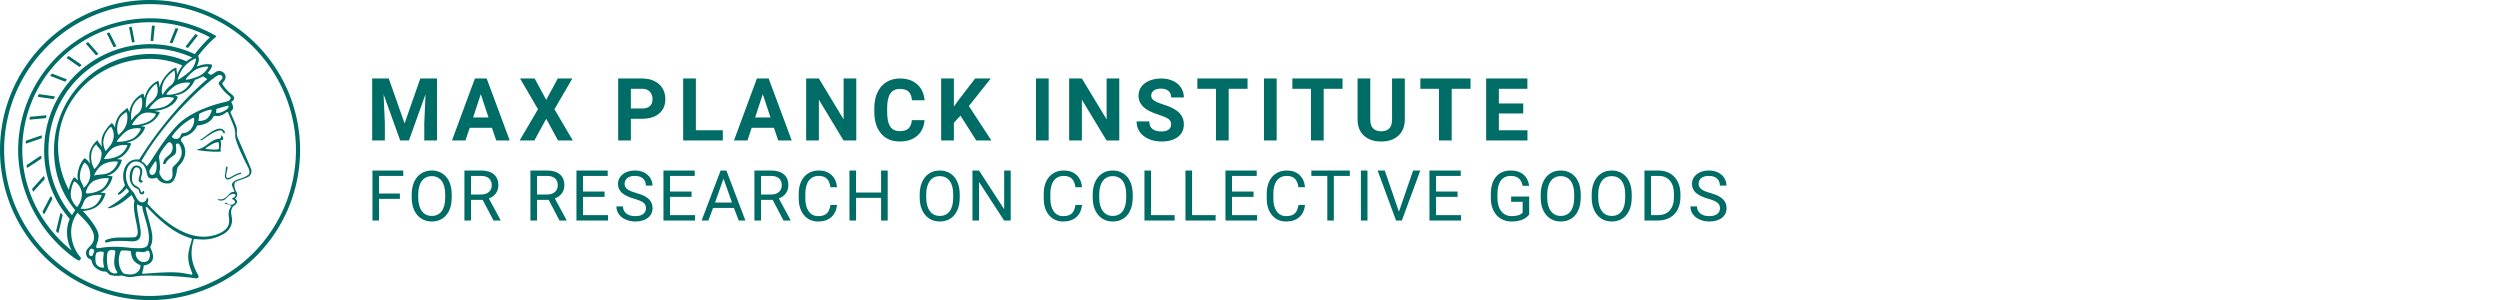 <svg xmlns="http://www.w3.org/2000/svg" viewBox="0 0 2500 300"><defs><style>.minerva-base-style{}</style></defs><g transform="translate(0 0) scale(1.429) translate(0 0)" style="fill: #006c66;"><title>minerva</title><path d="M105,0A105,105,0,1,0,210,105,105.1,105.1,0,0,0,105,0Zm0,207.1A102.1,102.1,0,1,1,207.1,105,102.2,102.2,0,0,1,105,207.1Z"/><path class="minerva-base-style" d="M166.6,97c-1.4-3.1-.5-5.1-.9-7.3s-2.7-7-4.3-10.8c-.7-1.7,3.8-1.3.4-7.6,0-.2,4.7-2,0-5.5a26.4,26.4,0,0,1-6-6.7,1,1,0,0,1,0-1.3c2.7-2.4,2.8-5.8-.1-7.5s-4.5,0-6.7,1.4c-.7.5-1.1.8-1.9.5L145.3,51c2.7-2.6,3.3-5.2,3.1-5.6s-4.6-1.3-10.2,1l-.4-.3c2.3-3.9,1-6.7.9-6.9h-.1A81,81,0,0,1,151,25.9h.1c.2-.3.3-.6-.2-.9l-1-.6A92.4,92.4,0,0,0,12.7,105c0,29.5,15,57.9,39.4,75.6a13.5,13.5,0,0,0,2.8,1.6A1.1,1.1,0,0,0,56,182l.3-.5a1,1,0,0,0,.3-.8c0-.7-.9-1.3-2.1-3a27.7,27.7,0,0,1-4.7-15.1,22.1,22.1,0,0,1,4.5-13.7c3.7,3.9,11.7,10.9,11.5,17.4s-6.9,6.8-5.4,12.2c.9,3.4,3.4,2,3.9,4.6.7,4.4,6.7,7.3,9.3,6.9.7-.1,1.2.4,2.4,1.7s6.2,1.6,8.2,1.2,4.1,1.4,8,.9,6.1-.9,8.2-.9,22.5-.3,36,1.8c2.4.4,3.1-.7,2.1-2.5-4.9-8.6-5.6-15.8-2.8-25,5,.4,12.2,1.7,21.6-4a11,11,0,0,0,5.1-9.5c-.1-2.1-1-4.7-.5-6.7s1.3-2.7,2.1-3.2c3.6-2.6,1-4.6.4-4.8a3.4,3.4,0,0,0,1.1-4.6c-.7-.7-2.7-6.2-.4-7.3s5.3-1.8,8.1-3.1a4.5,4.5,0,0,0,2.4-6C174.2,114.4,166.8,97.4,166.6,97ZM64.7,179.1c-.7.2-2.9.3-2.4-2.7s2.3-2.6,3.3-1.6S64.9,177.6,64.7,179.1Zm87-125.9c1.2-.8,2.5-1.1,3.3-.4,2.6,2.6-2.9,4.1-1.8,6.1a30.7,30.7,0,0,0,7.5,8.4c1.2,1,1.4,3.1-3.3,4.1s-23.6,5.9-33.6,16.5c-12.5,13.2-20.4,30.3-21.5,28s-3.6-2.8-3.2-3.5C117,81.6,145.1,57.3,151.7,53.2Zm8.2,21.7c-1,2.9-9.1,5.5-8.7,3.5s0-2.2.6-2.3,3.5-1.1,7.5-2.1C159.7,73.9,160.2,74.1,159.9,74.9Zm-20.6,5.3c-.2-1.2,8.5-4.1,8.8-3.3s-1.8,6-4.7,7-4.7.9-4.6.4A11,11,0,0,0,139.3,80.2ZM119,125.8c-4,2.5-6.2-2.2-6.8-3.1a3.7,3.7,0,0,1-.5-3.1c.3-1.4.5-3.3-.4-9.3-.4-2.7,5-9.2,6.3-10.4s3.1.6,3.2,2.6c.3,3.6-1.8,5.6-3.9,7.2s-3.1,4.4-2.6,5.1a1.5,1.5,0,0,0,1.9-.9c1.5-3.3,6-4.9,6.7-6.7s.3-4.4.2-5.6.9-1.2,1.6-1.1,1.4,1.4,1.8,2.7c2.9,7.5-4.3,12-5.5,13.8S122.1,123.9,119,125.8Zm6.1-29.1c-2.2,1.5-5.3-.5-4.7-1.4a43.7,43.7,0,0,1,11.5-11c3.4-2.1,3.8-2.3,4-1.1a10.6,10.6,0,0,1-2.6,7.5c-2.3,2.5-4.6,2.3-5.8,2.6S126.7,95.6,125.1,96.7Zm-19.3,25.6c-1-.2-1.4-2.1-1.2-2.9s3.1-5.2,4-6.4a.5.5,0,0,1,.8.3C110,117.4,109.4,123.1,105.8,122.3ZM138,48.2a17.7,17.7,0,0,1,7.5-1.6c.8.1-1.9,4.8-6.6,6.8s-8.5,2.5-8.9,2.3S134.1,49.9,138,48.2ZM54.7,126.5c-1.5-1.7-2.8-2.6-2.9-2.5a22.4,22.4,0,0,0-3.6,8.9A65.4,65.4,0,0,1,40.7,105C39.3,69.6,69,41.1,105.2,41.2a56.8,56.8,0,0,1,22.4,4.6,31.3,31.3,0,0,0-3.7,6.6c0-1.9-.5-3.4-.4-4.6s-5.1.9-9.7,8.3a19.9,19.9,0,0,0-2.2,5.3c-.1-2.8-.7-4.9-.9-4.9a16.1,16.1,0,0,0-8.5,8.8,22.4,22.4,0,0,0-1.1,3.4c-.2-1.9-.7-3.2-.9-3.2s-5.9,2.3-8.6,8.9A15.4,15.4,0,0,0,90.5,79c-.5-2.3-1.4-3.7-1.7-3.4-1.9,2.4-5.7,3.5-7.6,9.6a13.2,13.2,0,0,0-.7,4.2c-.8-2-2-3.2-2.3-3.2s-6.1,5.5-7,10.9a15.8,15.8,0,0,0,.2,5.8c-1.1-1.8-2.5-3-3.1-4.8-.9.5-5.7,5-5.8,10.7a19.7,19.7,0,0,0,.7,6.1c-1.6-2.9-3.8-4.2-4.1-4.1s-4,4.1-4.8,11.1A11.8,11.8,0,0,0,54.7,126.5Zm74.1-79.7c2.8-3.4,7.6-6.1,8.2-5.8s-.8,5.6-3.9,8.6-8.1,6.2-8.6,6.1S126.2,49.8,128.8,46.8Zm-9.3,13a21,21,0,0,0-5.6,6.4c-.5.9-1.9-5,1.7-10.6,2.2-3.5,6.6-6.6,6.5-6.2S124.2,56,119.5,59.8Zm-10.1,7.5c-3.4,5.1-3.6,3.3-7.3,8.3-.2.2-.2-6.5,1.1-9.4,2.1-4.7,5.7-7.4,6.2-7.5S111.3,64.5,109.4,67.3ZM98.3,77.4c-1.7,3-3.3,2.3-6.2,6.7-.3.4-1.1-3.6.7-9.1a12.6,12.6,0,0,1,5.9-6.9C99.3,68,100.4,73.8,98.3,77.4ZM88,88.1c-1.8,3.9-2.9,4-5,6.4-.3.4-1.8-3.7-.4-8.8s4-5.6,5.3-7S89.9,84,88,88.1Zm-8.4,6.6a10.3,10.3,0,0,1-.4,3c-1.3,4.3-3.9,6.2-5.3,8.1a15.7,15.7,0,0,1-1.6-5.8,15.2,15.2,0,0,1,5.2-11.2C78.3,88.8,79.6,92,79.6,94.7Zm-8.5,12.8A14.9,14.9,0,0,1,66,118.3a17.7,17.7,0,0,1-2.2-7.6c-.2-6.3,2.4-8.5,3.6-9.7C67.9,102.8,71.1,104.2,71.1,107.5ZM59,113.8c1.8.9,3.9,3.4,4.1,8.2s-3.2,8.7-4.6,9.4c-.9-3.7-2.6-4.4-2.6-8A18,18,0,0,1,59,113.8Zm7.3,12.5c4.6-2,9.6-1.7,9.8-1.5s-1.5,5.9-5.9,8.2-9.5,2.7-10,2.1S61.7,128.3,66.3,126.3Zm-.4-3.4c.3-1.5,3-6.5,7.1-8.3h0a18.4,18.4,0,0,1,9.4-1.5c.5.2-1.7,5.6-5.8,7.6S70.1,121.6,65.9,122.9Zm6.9-11.8c.2-.4,3.5-6.4,7.4-8.2a17.5,17.5,0,0,1,8.9-1.4c.3.1-1.8,5.4-6.2,7.6S72.6,111.6,72.8,111.1Zm8.9-11.9c-.3-.2,4.4-6.4,8.4-8.3a15.6,15.6,0,0,1,8.4-1c.3.3-1.9,5.5-6.5,7.5A24.2,24.2,0,0,1,81.7,99.2ZM92.4,87.4c-.2-.2,3.4-6.3,7.4-7.9s7.7-.1,8.9,0-1.3,4.5-6.6,6.4S93.1,87.7,92.4,87.4Zm12-11.4c.1-.3,4.1-5.9,8.1-7.3a16.4,16.4,0,0,1,9.2-.2c.5.2-2.8,5-7.7,6.5S104.3,76.3,104.4,76Zm12.1-9.9c-.5-.3,4.3-5.7,8.2-7.2a18,18,0,0,1,8.3-1c.3.2-2.5,4.9-7.1,6.7S117.1,66.5,116.5,66.1ZM50.2,175.3C28.6,158.1,15.6,132.1,15.6,105A89.3,89.3,0,0,1,146.4,25.8a.4.4,0,0,1,.1.7,97.3,97.3,0,0,0-10.2,11.4,73.1,73.1,0,0,0-31.3-7A74.3,74.3,0,0,0,30.9,105a72.1,72.1,0,0,0,17.9,48.2,23.1,23.1,0,0,0-1.9,9.4A25.6,25.6,0,0,0,50.2,175.3Zm.2-24.8h-.1A69.2,69.2,0,0,1,33.9,105,71.2,71.2,0,0,1,105,33.9a70.1,70.1,0,0,1,29.6,6.4,22.6,22.6,0,0,0-4.1,2.6A63.1,63.1,0,0,0,105,37.8,67.3,67.3,0,0,0,37.8,105c0,16.1,5,30.2,14.8,42C52.1,147.9,51.3,149.1,50.4,150.5Zm3.5-5.6c-1.3-1.2-4.1-4.3-4.4-8.3V136c0-4.3,1.9-8.6,2.4-9s5.3,3.3,5.4,8.7A14.4,14.4,0,0,1,53.9,144.9Zm8-7.2c3.9-1.8,9.6-1.4,9.3-1.1s-1.8,5.8-6.2,8a12.1,12.1,0,0,1-8.7,1.3C58.6,143.3,58.1,139.5,61.9,137.7Zm5.2,46.5c-.6-2.7-.4-6.3.5-7.3s4.9-1.2,5-.1-1.1,5.4.3,10.2C72.6,187.7,68.3,187.4,67.1,184.2Zm.3-11.1c-.3-2,1.6-3.9,1.6-8.2s-6.6-12.6-11.1-17.3a19.5,19.5,0,0,0,7.9-1.9c6.6-3.1,7.9-10.1,8.1-10.4a11,11,0,0,0-3.8-.4l.8-.4c6.4-3.5,8.1-11,7.8-11.1a17,17,0,0,0-4-.3l2-.7c6.8-2.7,8.7-10.3,8.5-10.6a16.1,16.1,0,0,0-3.5-.4l1.9-.8c6.2-3.1,8.4-10.1,8.1-10.3a10.5,10.5,0,0,0-3.3-.4,23.7,23.7,0,0,0,4.5-1.5c6.7-2.9,8.9-9.3,8.6-9.6a10.9,10.9,0,0,0-3-.5,34.5,34.5,0,0,0,4.4-1.3c6.6-2.2,9.2-8.5,8.8-8.6l-3.7-.8a24.5,24.5,0,0,0,6.6-1.3c7.1-2.4,9.6-6.7,9.8-8.6a6,6,0,0,0-2.3-.8,29.3,29.3,0,0,0,4.7-1.2c6.6-2.7,9.4-9.3,9.6-9.8a29.3,29.3,0,0,0,3.9-1.6l1.9-.9,1.6,1.1c1,.6,1.4.8.9,1.2C122,75,105,99.5,97.6,111.3c-.2.4-.6.3-1.3.3-7.9-.6-12.4,8.9-8.9,17.8-.4,1.8-4.2,5.3-4.5,5.5s-1,1.4.3,1.3,4.2-3.2,5.4-4.5c.4.6,2.2,2,1.3,2.8A63.6,63.6,0,0,1,76,145c-2.6,1.2,4.2,2.1,15.7-8.3.7-.6,1.5,2.4,2.5,3.7-2,6.5,2.9,19.1,2.1,23a2.8,2.8,0,0,1-2.8,2.7c-11.4.3-12.5-.3-18.3,1.4-2.7.8-2,2.6-.1,2.1s4.6-1.5,16.9-.7c3.1.1,6.5-.6,6.5-5.7s-3.6-18.4-2.4-20.3a6.9,6.9,0,0,0,3.5,1.4c-.2,4.5,7,19,3.8,27-1.2,3-6.4,2.7-15.4,1.8C72.7,171.6,67.7,174.9,67.4,173.1Zm35.1,9.9c-5.9,2-8.3-4.9-7.3-6.4s4.4,1,7.3-.9S106,181.8,102.5,183Zm-27,4.3c-.8-3.7-1.1-10,.4-11.5s4.9-.9,4.8.2c-.3,4.3-2.1,9.2,1.2,14.1C83.2,192,76.7,192.3,75.5,187.3Zm11.4,4.2c-1.6-.4-6-7.4-2.4-15.8.3-.8,5.8-.3,6.8,0s-.8,6.8,6.8,9.8C98.8,185.8,98,194.3,86.9,191.5Zm47.2-23.3c-2.5,8.8-3.8,12.3,0,21.9.5,1.3.9,2.3-.2,2.1-7.7-1.4-9.4-2.6-33.7-.6-1.7.2.6-3.4.3-5.8,2.2-.3,5.8-1.3,6.5-4.9s-2.1-7.6-1.8-8.2c3.5-6.7-.2-14.1-3.1-26.6-.3-1.2.4-1.7.9-1.1,15.6,16.9,25.5,20.2,30.9,21.8C134.4,167,134.3,167.6,134.1,168.2ZM174,122.1c-3.3,2.9-8.3,3.1-10.3,4.9s-1.5,2.5-.4,5.2,1.1,1.7-1.1,2.3-4.1,5.8-8.8,4.9c-1.8-.3-.5.8.2.9,2.6.3,3.7-.5,4.6-1.4s2.2-2.4,3.6-2.9,2.9-.5,3,.6-1.9,2.1-2.7,2.5c1,.5,3.9,1.9,1.4,3.6s-4.6-.5-4.9-.7-1.7-.2-1.3.3,5.2,1.3,4.5,2.2c-3.5,4.7-.6,7.5-1.7,12.3s-7.7,7.5-12.8,8.4c-17.4,3.1-34.3-11.6-44.2-22.8.9-2.1.8-4.8-.1-3.8s-.7,2.4-2.8,2.9c-3.9,1-5.7-5.9-6.9-7.1-4.8-4.7-6.7-11.4-3.9-17.3s9-4.7,11.4-1.1,1.7,7,3.4,8.3,4.8.2,5.4,0,1.7,4.3,8,4.1,5.9-10.7,6.9-11.6c8.6-8.4,4.2-15.9,2.6-17.6s1-3.6,1.5-3.7a13,13,0,0,0,9.4-7.7s8.4-.2,11.4-6.2c.8-1.6,3.3,1.5,8.9-2.9a.8.8,0,0,1,1.4.3c3.7,8.9,5.2,11.3,4.9,15.8s8.7,21.5,9.4,23.1S174.8,121.3,174,122.1Z"/><path class="minerva-base-style" d="M153.8,90c-4.9.2-10.6,6.2-12.4,7s-1.3,1.5-.2,1.1,5.9-4.7,10.7-6.4,3.6,1.8,5,1.6S156.6,89.9,153.8,90Z"/><path class="minerva-base-style" d="M154.9,94.8c-.4.1.4,2.2-1.7,2.3-4.6.3-8.3,4.7-11.1,6a12.9,12.9,0,0,1-3.8,1.4.3.3,0,0,0,.1.6c11.7,1.6,16.2,1.1,16.3.7s-.6-1.2-.4-1.7a11.3,11.3,0,0,0,.1-5.5c-.2-.8,1.8-.3,1.8-1.3S155.6,94.7,154.9,94.8Zm-1.8,9.3c-.2.9-5.5.5-8.3.2-.7,0-1.8-.1.3-1.4s4.1-2.8,7.2-3.4a.8.8,0,0,1,.8.6A10.6,10.6,0,0,1,153.1,104.1Z"/><path class="minerva-base-style" d="M168.4,120.8c-.9,0-4.5,1.6-5.9,2.5s-4.4,2.7-4.2-.8c.1-1.3.9-4.4.9-5.3s-1-.7-1.1,0a36.9,36.9,0,0,1-.7,5.3c-.4,1.8,1.2,4,3.6,2.7s4.8-2.9,7.3-3.4C168.9,121.7,169,120.8,168.4,120.8Z"/><path class="minerva-base-style" d="M100.5,133.6c-.7-.3-.5,1.2-1.4,1s-.2-1.3-1.8-3-2.8-1.2-4.3-3.6-.3-12,3.1-10.8,1.6,5,1,8,2.5,2.8,2.8,2.1-1.1-.9-1.4-1.9,3.5-7.6-1.8-9.4c-3.8-1.3-6.4,3.6-5.9,8.9a8,8,0,0,0,5.1,7.1c2.3.8.6,4,3.7,4C101,136,101.3,133.9,100.5,133.6Z"/><path class="minerva-base-style" d="M131.3,33.4c.2.1.3,0,.5-.1l6.5-8.3a.5.5,0,0,0-.2-.6L137,24a.4.4,0,0,0-.5.1L130,32.4c-.2.2-.1.5.2.6Z"/><path class="minerva-base-style" d="M119.2,30l1.1.3a.5.5,0,0,0,.5-.3l3.8-9.4a.4.4,0,0,0-.3-.6l-1.2-.2h-.3l-3.9,9.6A.4.4,0,0,0,119.2,30Z"/><path class="minerva-base-style" d="M105.8,28.7h1.1c.2.1.4-.1.4-.3l1-10a.5.5,0,0,0-.4-.5h-1.1c-.3,0-.4.2-.5.4l-.9,10A.4.4,0,0,0,105.8,28.7Z"/><path class="minerva-base-style" d="M92.8,29.7l1.1-.2c.2,0,.4-.2.3-.4l-1.9-9.9c0-.2-.2-.4-.4-.3H90.7c-.2.1-.4.3-.3.5l1.9,9.9C92.3,29.6,92.5,29.7,92.8,29.7Z"/><path class="minerva-base-style" d="M79.4,32.8l.5.2,1.1-.4a.4.4,0,0,0,.3-.6l-4.6-9a.4.4,0,0,0-.5-.2l-1,.3a.4.4,0,0,0-.3.6Z"/><path class="minerva-base-style" d="M67,38.5c.1.2.3.2.5.1l1-.6a.4.4,0,0,0,.1-.6l-6.7-7.7c-.2-.2-.4-.2-.5-.1l-1,.6c-.3.1-.3.4-.1.6Z"/><path class="minerva-base-style" d="M55.4,46.7c.2.1.4.1.5-.1l.9-.7a.5.5,0,0,0,0-.7l-8.5-5.9h-.5l-.9.8a.5.5,0,0,0,0,.7Z"/><path class="minerva-base-style" d="M45.4,57.1a.4.4,0,0,0,.4-.2l.8-.9c.2-.2.1-.5-.2-.6l-9.8-3.8c-.2-.1-.4-.1-.5.1l-.7.9a.4.4,0,0,0,.2.7Z"/><path class="minerva-base-style" d="M26.8,67.8l10.5,1.5c.2,0,.4-.1.4-.3l.6-1a.4.4,0,0,0-.3-.6L27.5,65.9l-.5.2a5.4,5.4,0,0,1-.5,1.1A.4.4,0,0,0,26.8,67.8Z"/><path class="minerva-base-style" d="M21.1,83.7l10.7-1a.3.3,0,0,0,.3-.3,7.6,7.6,0,0,0,.4-1.1.4.4,0,0,0-.4-.6l-10.8,1-.4.3-.3,1.2C20.6,83.5,20.8,83.8,21.1,83.7Z"/><path class="minerva-base-style" d="M29.2,96.5c0-.4.1-.9.1-1.3s-.2-.5-.5-.4L18.4,98.4c-.2.1-.3.2-.3.4s-.1.8-.1,1.2a.4.4,0,0,0,.6.4l10.3-3.6A.3.3,0,0,0,29.2,96.5Z"/><path class="minerva-base-style" d="M28.9,110.8v-1.3a.5.5,0,0,0-.7-.4l-9.4,6.3c-.2,0-.2.2-.2.4s.1.8.1,1.2a.5.5,0,0,0,.7.3l9.4-6.2C28.9,111,29,110.9,28.9,110.8Z"/><path class="minerva-base-style" d="M31.3,125l-.3-1.3a.4.4,0,0,0-.7-.2L22.6,132c-.1.1-.2.3-.1.4s.3.8.4,1.2a.4.4,0,0,0,.7.2l7.6-8.4C31.3,125.3,31.3,125.2,31.3,125Z"/><path class="minerva-base-style" d="M35.2,137.7,29.8,148c-.1.1,0,.3,0,.4l.7,1.2a.4.4,0,0,0,.7-.1l5.4-10.2c0-.1.1-.2,0-.4l-.6-1.2A.5.5,0,0,0,35.2,137.7Z"/><path class="minerva-base-style" d="M42.9,149.3c-.2-.3-.7-.2-.7.1l-2.9,12c-.1.2,0,.3,0,.4l1,1a.4.4,0,0,0,.7-.1l2.8-11.9c.1-.1,0-.2,0-.3Z"/></g><g transform="translate(366.666 41.435)"><g transform="translate(0 99.06)" style="fill: #006c66;"><path d="M5.500-62L22.094-62L37.922-17.029L53.656-62L70.328-62L70.328 0L57.594 0L57.594-16.951L58.859-46.213L42.234 0L33.516 0L16.922-46.166L18.203-16.951L18.203 0L5.500 0L5.500-62ZM129.563 0L125.281-12.719L103.031-12.719L98.797 0L85.297 0L108.234-62L120-62L143.063 0L129.563 0ZM114.109-46.339L106.453-23L121.859-23L114.109-46.339ZM168-62L179.547-40.631L191.109-62L205.703-62L187.766-31.259L206.172 0L191.391 0L179.547-21.715L167.703 0L152.938 0L171.344-31.259L153.391-62L168-62ZM275.328-21.703L264.203-21.703L264.203 0L251.500 0L251.500-62L275.531-62Q282.484-62 287.750-59.436Q293.016-56.872 295.852-52.155Q298.688-47.437 298.688-41.410L298.688-41.410Q298.688-32.259 292.484-26.981Q286.281-21.703 275.328-21.703L275.328-21.703ZM264.203-51.719L264.203-32L275.531-32Q280.578-32 283.219-34.415Q285.859-36.830 285.859-41.325L285.859-41.325Q285.859-45.932 283.195-48.786Q280.531-51.639 275.828-51.719L275.828-51.719L264.203-51.719ZM329.203-62L329.203-10.203L356.156-10.203L356.156 0L316.500 0L316.500-62L329.203-62ZM411.563 0L407.281-12.719L385.031-12.719L380.797 0L367.297 0L390.234-62L402-62L425.063 0L411.563 0ZM396.109-46.339L388.453-23L403.859-23L396.109-46.339ZM489.609-62L489.609 0L476.906 0L452.203-40.804L452.203 0L439.500 0L439.500-62L452.203-62L476.953-21.117L476.953-62L489.609-62ZM545.172-20.375L557.875-20.375Q557.156-10.422 550.531-4.711Q543.906 1 533.078 1L533.078 1Q521.219 1 514.430-6.937Q507.641-14.874 507.641-28.728L507.641-28.728L507.641-32.475Q507.641-41.321 510.773-48.054Q513.906-54.786 519.727-58.393Q525.547-62 533.234-62L533.234-62Q543.906-62 550.422-56.281Q556.938-50.563 557.953-40.234L557.953-40.234L545.266-40.234Q544.797-46.203 541.938-48.891Q539.078-51.578 533.234-51.578L533.234-51.578Q526.891-51.578 523.742-47.065Q520.594-42.551 520.500-33.059L520.500-33.059L520.500-28.437Q520.500-18.526 523.531-13.943Q526.563-9.359 533.078-9.359L533.078-9.359Q538.953-9.359 541.852-12.047Q544.750-14.734 545.172-20.375L545.172-20.375ZM609.625 0L593.797-24.875L587.203-17.721L587.203 0L574.500 0L574.500-62L587.203-62L587.203-33.901L592.781-41.606L608.484-62L624.094-62L602.219-34.451L624.734 0L609.625 0ZM682-62L682 0L669.313 0L669.313-62L682-62ZM752.609-62L752.609 0L739.906 0L715.203-40.804L715.203 0L702.500 0L702.500-62L715.203-62L739.953-21.117L739.953-62L752.609-62ZM804.453-15.963L804.453-15.963Q804.453-19.529 801.914-21.436Q799.375-23.344 792.773-25.468Q786.172-27.593 782.313-29.660L782.313-29.660Q771.828-35.289 771.828-44.851L771.828-44.851Q771.828-49.826 774.641-53.721Q777.453-57.615 782.719-59.808Q787.984-62 794.547-62L794.547-62Q801.156-62 806.313-59.613Q811.469-57.227 814.328-52.897Q817.188-48.567 817.188-43.047L817.188-43.047L804.500-43.047Q804.500-47.237 801.828-49.556Q799.156-51.875 794.344-51.875L794.344-51.875Q789.688-51.875 787.102-49.930Q784.516-47.985 784.516-44.820L784.516-44.820Q784.516-41.841 787.547-39.834Q790.578-37.827 796.453-36.052L796.453-36.052Q807.281-32.814 812.234-28.003Q817.188-23.193 817.188-16.032L817.188-16.032Q817.188-8.061 811.141-3.530Q805.094 1 794.844 1L794.844 1Q787.734 1 781.898-1.589Q776.063-4.177 772.992-8.686Q769.922-13.195 769.922-19.119L769.922-19.119L782.656-19.119Q782.656-9.031 794.844-9.031L794.844-9.031Q799.375-9.031 801.914-10.853Q804.453-12.675 804.453-15.963ZM880.875-62L880.875-51.719L862.016-51.719L862.016 0L849.313 0L849.313-51.719L830.688-51.719L830.688-62L880.875-62ZM910-62L910 0L897.313 0L897.313-62L910-62ZM975.875-62L975.875-51.719L957.016-51.719L957.016 0L944.313 0L944.313-51.719L925.688-51.719L925.688-62L975.875-62ZM1025.391-62L1038.141-62L1038.141-21.067Q1038.141-10.869 1031.813-4.934Q1025.484 1 1014.516 1L1014.516 1Q1003.734 1 997.383-4.761Q991.031-10.522 990.906-20.594L990.906-20.594L990.906-62L1003.609-62L1003.609-20.918Q1003.609-14.792 1006.508-11.998Q1009.406-9.203 1014.516-9.203L1014.516-9.203Q1025.234-9.203 1025.391-20.571L1025.391-20.571L1025.391-62ZM1103.875-62L1103.875-51.719L1085.016-51.719L1085.016 0L1072.313 0L1072.313-51.719L1053.688-51.719L1053.688-62L1103.875-62ZM1156.578-37L1156.578-27.063L1132.203-27.063L1132.203-10.203L1160.797-10.203L1160.797 0L1119.500 0L1119.500-62L1160.719-62L1160.719-51.719L1132.203-51.719L1132.203-37L1156.578-37Z"/></g><g transform="translate(0 179.07)" style="fill: #006c66;"><path d="M33.219-27L33.219-21.641L12.344-21.641L12.344 0L5.781 0L5.781-50L36.609-50L36.609-44.594L12.344-44.594L12.344-27L33.219-27ZM85.063-26.035L85.063-22.903Q85.063-15.610 82.602-10.172Q80.141-4.734 75.625-1.867Q71.109 1 65.094 1L65.094 1Q59.219 1 54.672-1.883Q50.125-4.765 47.617-10.102Q45.109-15.439 45.031-22.451L45.031-22.451L45.031-26.035Q45.031-33.187 47.531-38.680Q50.031-44.172 54.594-47.086Q59.156-50 65.031-50L65.031-50Q71.016-50 75.578-47.117Q80.141-44.235 82.602-38.765Q85.063-33.296 85.063-26.035L85.063-26.035ZM78.531-22.421L78.531-26.096Q78.531-34.924 74.977-39.642Q71.422-44.359 65.031-44.359L65.031-44.359Q58.813-44.359 55.242-39.642Q51.672-34.924 51.563-26.547L51.563-26.547L51.563-22.904Q51.563-14.356 55.172-9.467Q58.781-4.578 65.094-4.578L65.094-4.578Q71.453-4.578 74.938-9.195Q78.422-13.811 78.531-22.421L78.531-22.421ZM126.828 0L116.031-20.625L104.344-20.625L104.344 0L97.750 0L97.750-50L114.219-50Q122.625-50 127.156-46.206Q131.688-42.412 131.688-35.165L131.688-35.165Q131.688-30.551 129.172-27.136Q126.656-23.722 122.188-22.019L122.188-22.019L133.875-0.415L133.875 0L126.828 0ZM104.344-44.594L104.344-26L114.422-26Q119.313-26 122.203-28.496Q125.094-30.991 125.094-35.166L125.094-35.166Q125.094-39.710 122.336-42.137Q119.578-44.563 114.391-44.594L114.391-44.594L104.344-44.594ZM192.828 0L182.031-20.625L170.344-20.625L170.344 0L163.750 0L163.750-50L180.219-50Q188.625-50 193.156-46.206Q197.688-42.412 197.688-35.165L197.688-35.165Q197.688-30.551 195.172-27.136Q192.656-23.722 188.188-22.019L188.188-22.019L199.875-0.415L199.875 0L192.828 0ZM170.344-44.594L170.344-26L180.422-26Q185.313-26 188.203-28.496Q191.094-30.991 191.094-35.166L191.094-35.166Q191.094-39.710 188.336-42.137Q185.578-44.563 180.391-44.594L180.391-44.594L170.344-44.594ZM237.906-29L237.906-23.625L216.344-23.625L216.344-5.359L241.391-5.359L241.391 0L209.781 0L209.781-50L241.047-50L241.047-44.594L216.344-44.594L216.344-29L237.906-29ZM267.438-21.812L267.438-21.812Q259-24.227 255.156-27.757Q251.313-31.286 251.313-36.459L251.313-36.459Q251.313-42.334 256.008-46.167Q260.703-50 268.219-50L268.219-50Q273.359-50 277.375-48.016Q281.391-46.031 283.594-42.547Q285.797-39.063 285.797-34.922L285.797-34.922L279.203-34.922Q279.203-39.438 276.328-42.016Q273.453-44.594 268.219-44.594L268.219-44.594Q263.375-44.594 260.656-42.470Q257.938-40.347 257.938-36.567L257.938-36.567Q257.938-33.533 260.516-31.441Q263.094-29.349 269.297-27.614Q275.500-25.880 279.008-23.783Q282.516-21.686 284.203-18.887Q285.891-16.088 285.891-12.300L285.891-12.300Q285.891-6.266 281.180-2.633Q276.469 1 268.563 1L268.563 1Q263.438 1 258.992-0.969Q254.547-2.938 252.141-6.352Q249.734-9.766 249.734-14.109L249.734-14.109L256.328-14.109Q256.328-9.594 259.664-6.984Q263-4.375 268.563-4.375L268.563-4.375Q273.766-4.375 276.531-6.484Q279.297-8.594 279.297-12.236Q279.297-15.879 276.734-17.872Q274.172-19.864 267.438-21.812ZM324.906-29L324.906-23.625L303.344-23.625L303.344-5.359L328.391-5.359L328.391 0L296.781 0L296.781-50L328.047-50L328.047-44.594L303.344-44.594L303.344-29L324.906-29ZM372.016 0L367.250-12.594L346.406-12.594L341.719 0L334.953 0L353.969-50L359.703-50L378.734 0L372.016 0ZM356.828-41.868L348.391-18L365.313-18L356.828-41.868ZM416.828 0L406.031-20.625L394.344-20.625L394.344 0L387.750 0L387.750-50L404.219-50Q412.625-50 417.156-46.206Q421.688-42.412 421.688-35.165L421.688-35.165Q421.688-30.551 419.172-27.136Q416.656-23.722 412.188-22.019L412.188-22.019L423.875-0.415L423.875 0L416.828 0ZM394.344-44.594L394.344-26L404.422-26Q409.313-26 412.203-28.496Q415.094-30.991 415.094-35.166L415.094-35.166Q415.094-39.710 412.336-42.137Q409.578-44.563 404.391-44.594L404.391-44.594L394.344-44.594ZM463.781-15.484L470.391-15.484Q469.453-7.578 464.555-3.289Q459.656 1 451.516 1L451.516 1Q442.703 1 437.383-5.311Q432.063-11.621 432.063-22.186L432.063-22.186L432.063-26.954Q432.063-33.873 434.547-39.124Q437.031-44.375 441.570-47.187Q446.109-50 452.094-50L452.094-50Q460.031-50 464.813-45.570Q469.594-41.141 470.391-33.313L470.391-33.313L463.781-33.313Q462.938-39.266 460.078-41.930Q457.219-44.594 452.094-44.594L452.094-44.594Q445.813-44.594 442.242-39.962Q438.672-35.329 438.672-26.781L438.672-26.781L438.672-21.985Q438.672-13.904 442.055-9.140Q445.438-4.375 451.516-4.375L451.516-4.375Q456.984-4.375 459.906-6.852Q462.828-9.328 463.781-15.484L463.781-15.484ZM521.031-50L521.031 0L514.422 0L514.422-22.625L489.344-22.625L489.344 0L482.781 0L482.781-50L489.344-50L489.344-28L514.422-28L514.422-50L521.031-50ZM593.063-26.035L593.063-22.903Q593.063-15.610 590.602-10.172Q588.141-4.734 583.625-1.867Q579.109 1 573.094 1L573.094 1Q567.219 1 562.672-1.883Q558.125-4.765 555.617-10.102Q553.109-15.439 553.031-22.451L553.031-22.451L553.031-26.035Q553.031-33.187 555.531-38.680Q558.031-44.172 562.594-47.086Q567.156-50 573.031-50L573.031-50Q579.016-50 583.578-47.117Q588.141-44.235 590.602-38.765Q593.063-33.296 593.063-26.035L593.063-26.035ZM586.531-22.421L586.531-26.096Q586.531-34.924 582.977-39.642Q579.422-44.359 573.031-44.359L573.031-44.359Q566.813-44.359 563.242-39.642Q559.672-34.924 559.563-26.547L559.563-26.547L559.563-22.904Q559.563-14.356 563.172-9.467Q566.781-4.578 573.094-4.578L573.094-4.578Q579.453-4.578 582.938-9.195Q586.422-13.811 586.531-22.421L586.531-22.421ZM644.031-50L644.031 0L637.422 0L612.375-38.524L612.375 0L605.781 0L605.781-50L612.375-50L637.500-11.303L637.500-50L644.031-50ZM708.781-15.484L715.391-15.484Q714.453-7.578 709.555-3.289Q704.656 1 696.516 1L696.516 1Q687.703 1 682.383-5.311Q677.063-11.621 677.063-22.186L677.063-22.186L677.063-26.954Q677.063-33.873 679.547-39.124Q682.031-44.375 686.570-47.187Q691.109-50 697.094-50L697.094-50Q705.031-50 709.813-45.570Q714.594-41.141 715.391-33.313L715.391-33.313L708.781-33.313Q707.938-39.266 705.078-41.930Q702.219-44.594 697.094-44.594L697.094-44.594Q690.813-44.594 687.242-39.962Q683.672-35.329 683.672-26.781L683.672-26.781L683.672-21.985Q683.672-13.904 687.055-9.140Q690.438-4.375 696.516-4.375L696.516-4.375Q701.984-4.375 704.906-6.852Q707.828-9.328 708.781-15.484L708.781-15.484ZM766.063-26.035L766.063-22.903Q766.063-15.610 763.602-10.172Q761.141-4.734 756.625-1.867Q752.109 1 746.094 1L746.094 1Q740.219 1 735.672-1.883Q731.125-4.765 728.617-10.102Q726.109-15.439 726.031-22.451L726.031-22.451L726.031-26.035Q726.031-33.187 728.531-38.680Q731.031-44.172 735.594-47.086Q740.156-50 746.031-50L746.031-50Q752.016-50 756.578-47.117Q761.141-44.235 763.602-38.765Q766.063-33.296 766.063-26.035L766.063-26.035ZM759.531-22.421L759.531-26.096Q759.531-34.924 755.977-39.642Q752.422-44.359 746.031-44.359L746.031-44.359Q739.813-44.359 736.242-39.642Q732.672-34.924 732.563-26.547L732.563-26.547L732.563-22.904Q732.563-14.356 736.172-9.467Q739.781-4.578 746.094-4.578L746.094-4.578Q752.453-4.578 755.938-9.195Q759.422-13.811 759.531-22.421L759.531-22.421ZM784.375-50L784.375-5.359L807.953-5.359L807.953 0L777.781 0L777.781-50L784.375-50ZM825.375-50L825.375-5.359L848.953-5.359L848.953 0L818.781 0L818.781-50L825.375-50ZM886.906-29L886.906-23.625L865.344-23.625L865.344-5.359L890.391-5.359L890.391 0L858.781 0L858.781-50L890.047-50L890.047-44.594L865.344-44.594L865.344-29L886.906-29ZM931.781-15.484L938.391-15.484Q937.453-7.578 932.555-3.289Q927.656 1 919.516 1L919.516 1Q910.703 1 905.383-5.311Q900.063-11.621 900.063-22.186L900.063-22.186L900.063-26.954Q900.063-33.873 902.547-39.124Q905.031-44.375 909.570-47.187Q914.109-50 920.094-50L920.094-50Q928.031-50 932.813-45.570Q937.594-41.141 938.391-33.313L938.391-33.313L931.781-33.313Q930.938-39.266 928.078-41.930Q925.219-44.594 920.094-44.594L920.094-44.594Q913.813-44.594 910.242-39.962Q906.672-35.329 906.672-26.781L906.672-26.781L906.672-21.985Q906.672-13.904 910.055-9.140Q913.438-4.375 919.516-4.375L919.516-4.375Q924.984-4.375 927.906-6.852Q930.828-9.328 931.781-15.484L931.781-15.484ZM983.156-50L983.156-44.594L967.172-44.594L967.172 0L960.641 0L960.641-44.594L944.672-44.594L944.672-50L983.156-50ZM1000.813-50L1000.813 0L994.250 0L994.250-50L1000.813-50ZM1018.094-50L1032.250-8.760L1046.469-50L1053.641-50L1035.188 0L1029.375 0L1010.953-50L1018.094-50ZM1090.906-29L1090.906-23.625L1069.344-23.625L1069.344-5.359L1094.391-5.359L1094.391 0L1062.781 0L1062.781-50L1094.047-50L1094.047-44.594L1069.344-44.594L1069.344-29L1090.906-29ZM1162.516-24L1162.516-6.086Q1159.984-2.528 1155.461-0.764Q1150.938 1 1144.922 1L1144.922 1Q1138.828 1 1134.117-1.852Q1129.406-4.703 1126.820-9.946Q1124.234-15.190 1124.172-22.108L1124.172-22.108L1124.172-26.440Q1124.172-37.659 1129.414-43.830Q1134.656-50 1144.172-50L1144.172-50Q1151.953-50 1156.703-46.016Q1161.453-42.031 1162.516-34.719L1162.516-34.719L1155.953-34.719Q1154.109-44.594 1144.203-44.594L1144.203-44.594Q1137.609-44.594 1134.203-39.977Q1130.797-35.360 1130.766-26.610L1130.766-26.610L1130.766-22.561Q1130.766-14.216 1134.594-9.295Q1138.422-4.375 1144.953-4.375L1144.953-4.375Q1148.641-4.375 1151.414-5.169Q1154.188-5.964 1155.984-7.840L1155.984-7.840L1155.984-18.672L1144.469-18.672L1144.469-24L1162.516-24ZM1214.063-26.035L1214.063-22.903Q1214.063-15.610 1211.602-10.172Q1209.141-4.734 1204.625-1.867Q1200.109 1 1194.094 1L1194.094 1Q1188.219 1 1183.672-1.883Q1179.125-4.765 1176.617-10.102Q1174.109-15.439 1174.031-22.451L1174.031-22.451L1174.031-26.035Q1174.031-33.187 1176.531-38.680Q1179.031-44.172 1183.594-47.086Q1188.156-50 1194.031-50L1194.031-50Q1200.016-50 1204.578-47.117Q1209.141-44.235 1211.602-38.765Q1214.063-33.296 1214.063-26.035L1214.063-26.035ZM1207.531-22.421L1207.531-26.096Q1207.531-34.924 1203.977-39.642Q1200.422-44.359 1194.031-44.359L1194.031-44.359Q1187.813-44.359 1184.242-39.642Q1180.672-34.924 1180.563-26.547L1180.563-26.547L1180.563-22.904Q1180.563-14.356 1184.172-9.467Q1187.781-4.578 1194.094-4.578L1194.094-4.578Q1200.453-4.578 1203.938-9.195Q1207.422-13.811 1207.531-22.421L1207.531-22.421ZM1265.063-26.035L1265.063-22.903Q1265.063-15.610 1262.602-10.172Q1260.141-4.734 1255.625-1.867Q1251.109 1 1245.094 1L1245.094 1Q1239.219 1 1234.672-1.883Q1230.125-4.765 1227.617-10.102Q1225.109-15.439 1225.031-22.451L1225.031-22.451L1225.031-26.035Q1225.031-33.187 1227.531-38.680Q1230.031-44.172 1234.594-47.086Q1239.156-50 1245.031-50L1245.031-50Q1251.016-50 1255.578-47.117Q1260.141-44.235 1262.602-38.765Q1265.063-33.296 1265.063-26.035L1265.063-26.035ZM1258.531-22.421L1258.531-26.096Q1258.531-34.924 1254.977-39.642Q1251.422-44.359 1245.031-44.359L1245.031-44.359Q1238.813-44.359 1235.242-39.642Q1231.672-34.924 1231.563-26.547L1231.563-26.547L1231.563-22.904Q1231.563-14.356 1235.172-9.467Q1238.781-4.578 1245.094-4.578L1245.094-4.578Q1251.453-4.578 1254.938-9.195Q1258.422-13.811 1258.531-22.421L1258.531-22.421ZM1291.547 0L1277.781 0L1277.781-50L1291.828-50Q1298.313-50 1303.305-47.119Q1308.297-44.239 1311.016-38.909Q1313.734-33.579 1313.766-26.688L1313.766-26.688L1313.766-23.485Q1313.766-16.421 1311.047-11.099Q1308.328-5.777 1303.289-2.920Q1298.250-0.063 1291.547 0L1291.547 0ZM1292-44.594L1284.344-44.594L1284.344-5.359L1291.250-5.359Q1298.828-5.359 1303.055-10.106Q1307.281-14.854 1307.281-23.625L1307.281-23.625L1307.281-26.548Q1307.281-35.068 1303.297-39.799Q1299.313-44.531 1292-44.594L1292-44.594ZM1341.438-21.812L1341.438-21.812Q1333-24.227 1329.156-27.757Q1325.313-31.286 1325.313-36.459L1325.313-36.459Q1325.313-42.334 1330.008-46.167Q1334.703-50 1342.219-50L1342.219-50Q1347.359-50 1351.375-48.016Q1355.391-46.031 1357.594-42.547Q1359.797-39.063 1359.797-34.922L1359.797-34.922L1353.203-34.922Q1353.203-39.438 1350.328-42.016Q1347.453-44.594 1342.219-44.594L1342.219-44.594Q1337.375-44.594 1334.656-42.470Q1331.938-40.347 1331.938-36.567L1331.938-36.567Q1331.938-33.533 1334.516-31.441Q1337.094-29.349 1343.297-27.614Q1349.500-25.880 1353.008-23.783Q1356.516-21.686 1358.203-18.887Q1359.891-16.088 1359.891-12.300L1359.891-12.300Q1359.891-6.266 1355.180-2.633Q1350.469 1 1342.563 1L1342.563 1Q1337.438 1 1332.992-0.969Q1328.547-2.938 1326.141-6.352Q1323.734-9.766 1323.734-14.109L1323.734-14.109L1330.328-14.109Q1330.328-9.594 1333.664-6.984Q1337-4.375 1342.563-4.375L1342.563-4.375Q1347.766-4.375 1350.531-6.484Q1353.297-8.594 1353.297-12.236Q1353.297-15.879 1350.734-17.872Q1348.172-19.864 1341.438-21.812Z"/></g></g></svg>
